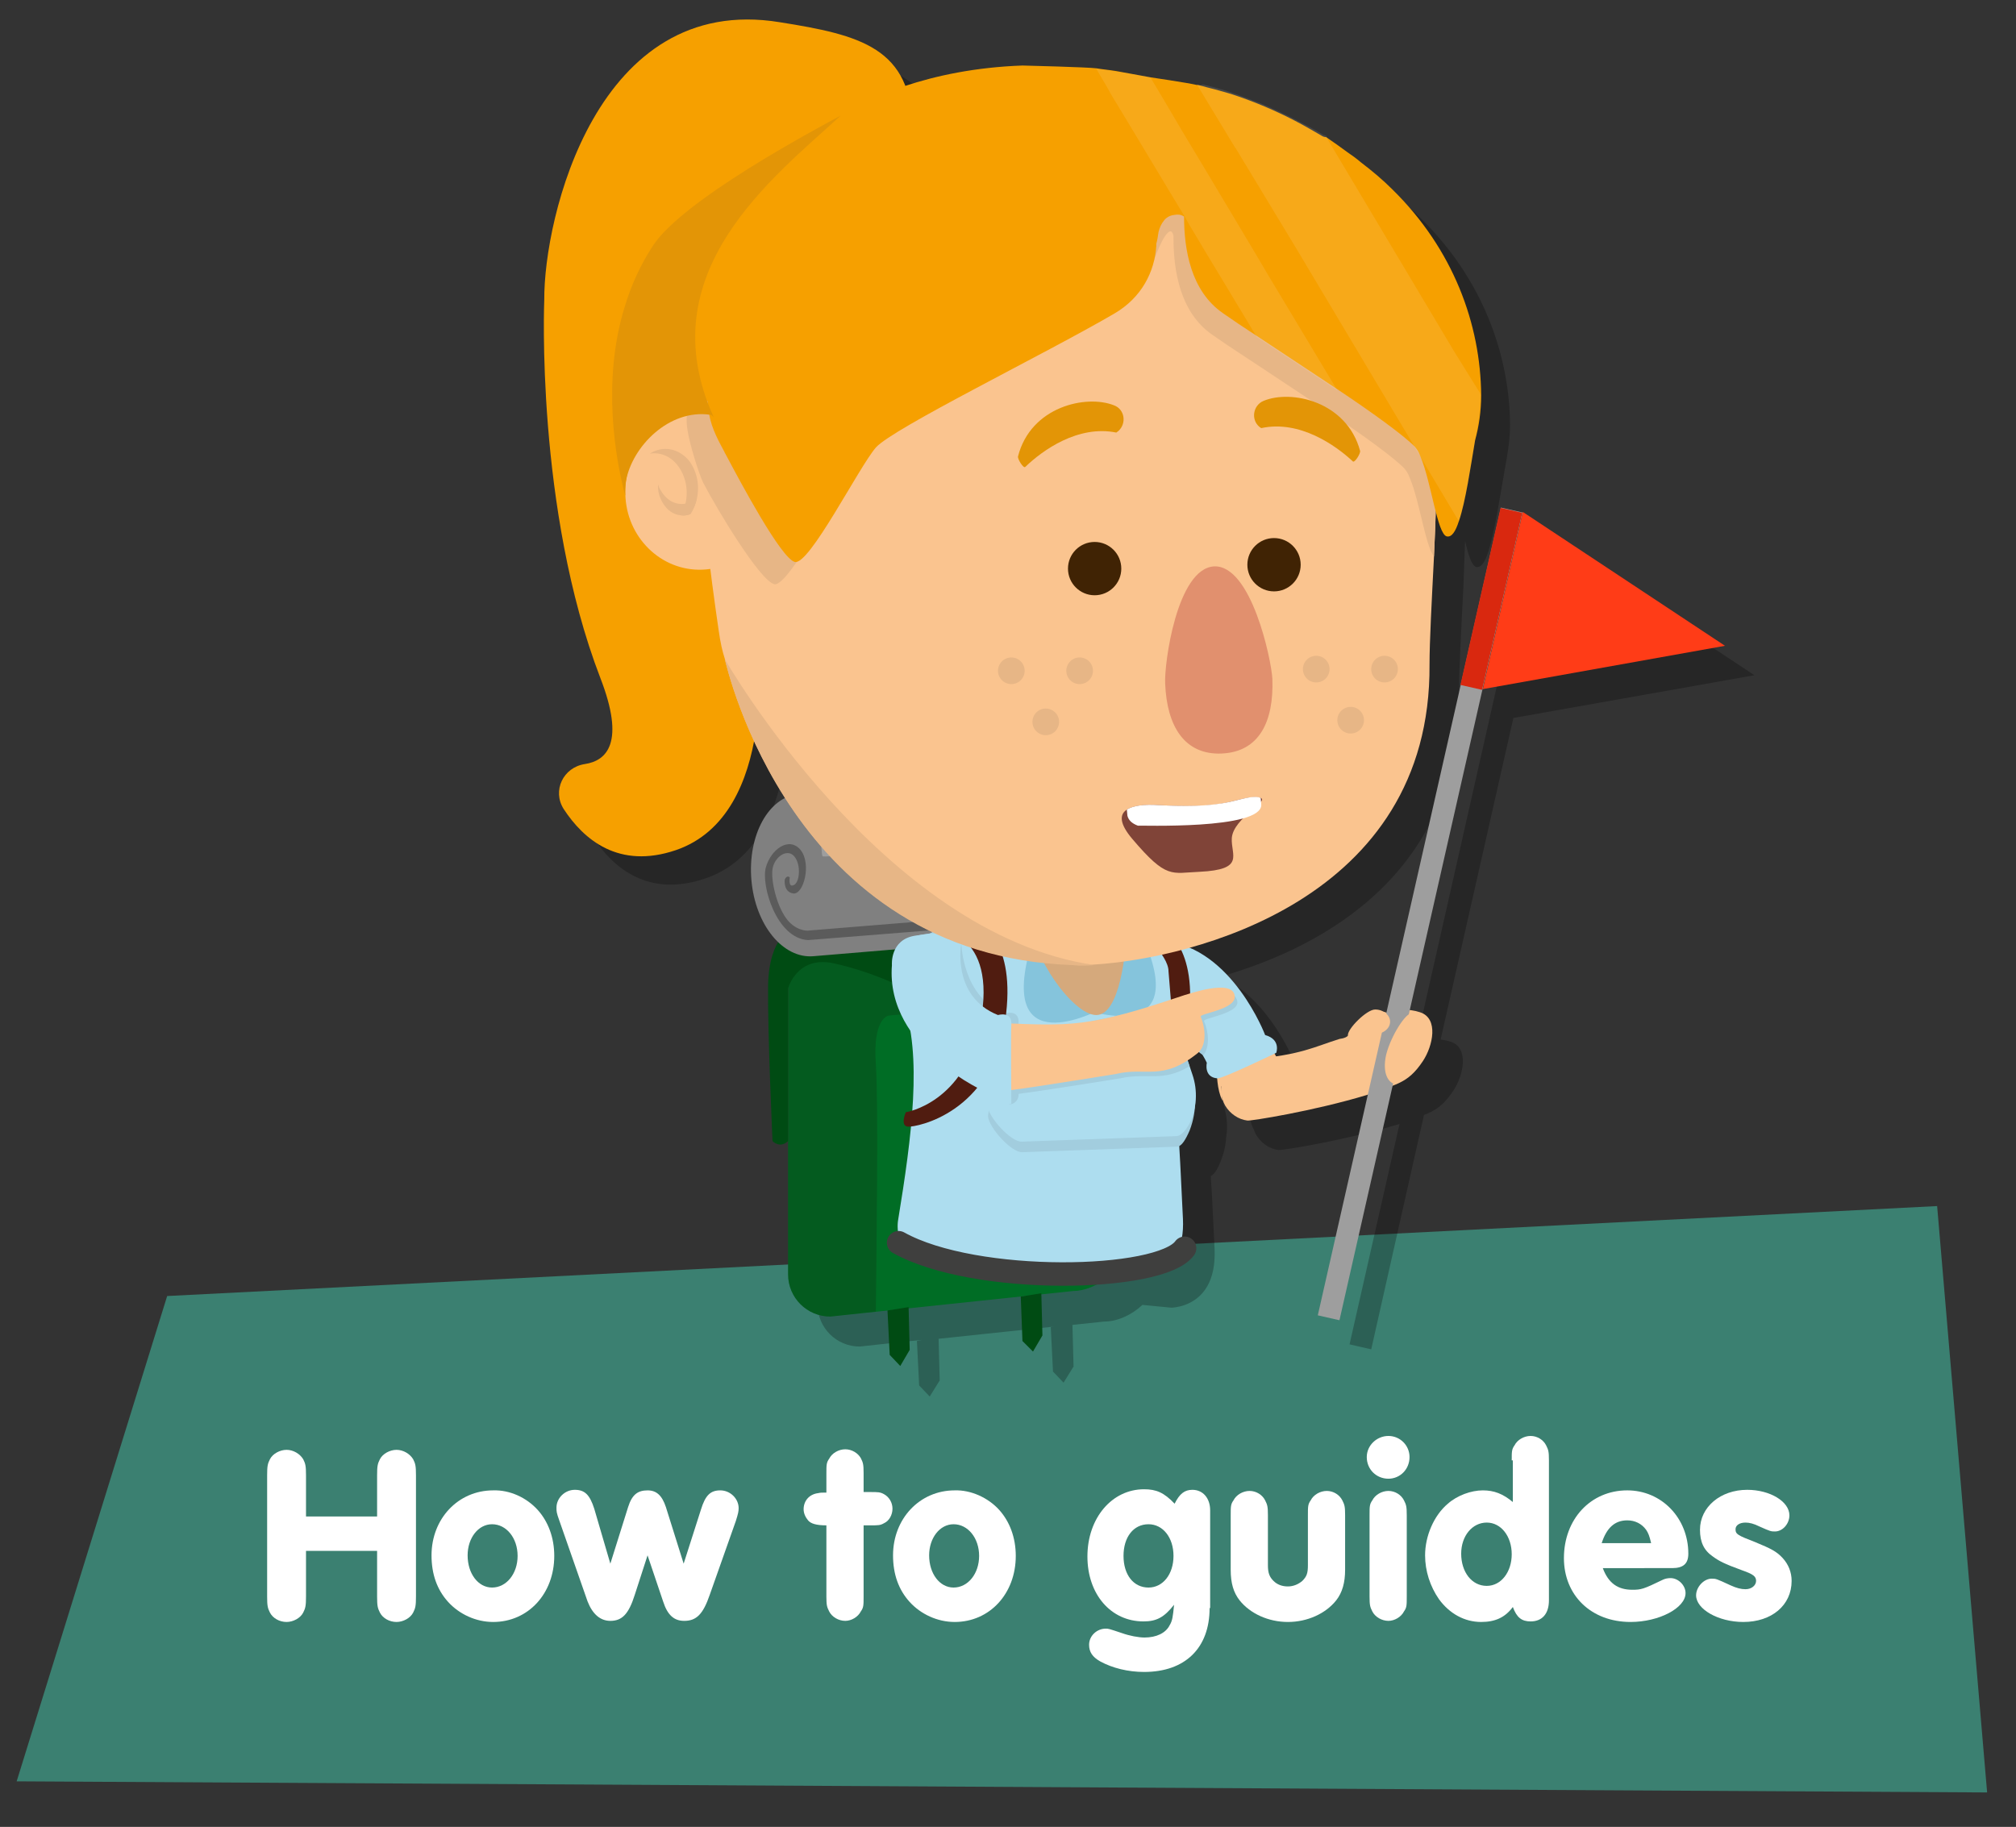 <?xml version="1.0" encoding="UTF-8"?> <!-- Generator: Adobe Illustrator 23.0.2, SVG Export Plug-In . SVG Version: 6.00 Build 0) --> <svg xmlns="http://www.w3.org/2000/svg" xmlns:xlink="http://www.w3.org/1999/xlink" id="Layer_1" x="0px" y="0px" viewBox="0 0 363 329" xml:space="preserve"><rect x="0" y="0" width="363" height="329" fill="#333333" stroke="none"/> <g> <polygon fill="#3B8071" points="357.8,322.8 3,320.8 30.1,233.4 348.8,217.2 "></polygon> <g> <path fill="#FFFFFF" d="M55.1,279.3v8.2c0,1.7-0.1,2.1-0.5,2.9c-0.5,1-1.8,1.7-3,1.7c-1.3,0-2.5-0.7-3-1.7 c-0.4-0.8-0.5-1.2-0.5-2.9v-21.8c0-1.7,0.1-2.1,0.5-2.9c0.5-1,1.8-1.7,3-1.7c1.2,0,2.4,0.7,3,1.7c0.4,0.8,0.5,1.2,0.5,2.9v7.4 h12.8v-7.4c0-1.7,0.1-2.1,0.5-2.9c0.5-1,1.8-1.7,3-1.7c1.2,0,2.4,0.7,3,1.7c0.4,0.8,0.5,1.2,0.5,2.9v21.8c0,1.7-0.1,2.1-0.5,2.9 c-0.5,1-1.8,1.7-3,1.7c-1.3,0-2.5-0.7-3-1.7c-0.4-0.8-0.5-1.2-0.5-2.9v-8.2H55.1z"></path> <path fill="#FFFFFF" d="M96.8,271.9c1.9,2.1,3,5,3,8.3c0,6.8-4.7,11.9-11,11.9c-3.1,0-6.1-1.4-8.1-3.6c-2-2.2-3-5-3-8.4 c0-6.6,4.8-11.7,11.1-11.7C91.8,268.3,94.8,269.7,96.8,271.9z M84.2,280.1c0,3.3,1.9,5.8,4.4,5.8c2.6,0,4.6-2.5,4.6-5.7 c0-3.2-2-5.7-4.6-5.7C86.1,274.5,84.2,277,84.2,280.1z"></path> <path fill="#FFFFFF" d="M126.2,271.9c0.8-2.6,1.7-3.5,3.5-3.5c1.8,0,3.3,1.5,3.3,3.2c0,0.6-0.1,1-0.5,2.3l-4.7,13.3 c-1.2,3.5-2.4,4.7-4.6,4.7c-1.8,0-3-1-3.8-3.5l-2.8-8.3l-2.3,7.1c-1.1,3.5-2.3,4.7-4.4,4.7c-1.8,0-3.2-1.2-4.1-3.5l-5.1-14.6 c-0.5-1.4-0.5-1.6-0.5-2.3c0-1.7,1.5-3.2,3.3-3.2c1.8,0,2.7,0.9,3.5,3.4l2.9,9.9l3.2-10.2c0.7-2.2,1.7-3,3.5-3 c1.6,0,2.6,0.9,3.3,3l3.2,10.2L126.2,271.9z"></path> <path fill="#FFFFFF" d="M155.5,287.5c0,1.6,0,2-0.5,2.7c-0.5,1-1.7,1.7-2.8,1.7c-1.2,0-2.4-0.7-2.9-1.7c-0.4-0.8-0.5-1.1-0.5-2.7 v-12.8c-1.8,0-2.8-0.3-3.3-0.9c-0.5-0.6-0.8-1.3-0.8-2c0-1.5,1-2.7,2.6-2.9c0.5-0.1,0.5-0.1,1.5-0.1v-3.4c0-1.6,0-2,0.5-2.7 c0.5-1,1.7-1.7,2.9-1.7c1.2,0,2.3,0.7,2.8,1.6c0.4,0.8,0.5,1.1,0.5,2.7v3.4h1.2c1.4,0,1.8,0,2.5,0.4c0.9,0.5,1.5,1.5,1.5,2.6 c0,1.1-0.6,2.2-1.5,2.6c-0.7,0.4-1,0.4-2.5,0.4h-1.2V287.5z"></path> <path fill="#FFFFFF" d="M179.9,271.9c1.9,2.1,3,5,3,8.3c0,6.8-4.7,11.9-11,11.9c-3.1,0-6.1-1.4-8.1-3.6c-2-2.2-3-5-3-8.4 c0-6.6,4.8-11.7,11.1-11.7C174.8,268.3,177.9,269.7,179.9,271.9z M167.3,280.1c0,3.3,1.9,5.8,4.4,5.8c2.6,0,4.6-2.5,4.6-5.7 c0-3.2-2-5.7-4.6-5.7C169.2,274.5,167.3,277,167.3,280.1z"></path> <path fill="#FFFFFF" d="M217.8,289.6c0,7.2-4.4,11.5-11.8,11.5c-2.9,0-5.7-0.7-7.9-1.9c-1.4-0.8-2-1.7-2-3c0-1.6,1.4-2.9,3-2.9 c0.5,0,0.5,0,2.9,0.8c1.4,0.5,3,0.8,4.1,0.8c2.1,0,3.8-0.8,4.5-2.2c0.5-0.8,0.6-1.6,0.8-3.7c-1.8,2.3-3.2,3-5.5,3 c-5.9,0-10.1-4.9-10.1-11.7c0-6.9,4.4-12.1,10.2-12.1c2.2,0,3.6,0.6,5.5,2.6c0.9-1.8,1.8-2.5,3.2-2.5c1.9,0,3.2,1.5,3.2,3.7V289.6 z M202.3,280.2c0,3.4,1.8,5.7,4.5,5.7c2.6,0,4.5-2.4,4.5-5.7s-1.9-5.7-4.5-5.7C204.1,274.5,202.3,276.8,202.3,280.2z"></path> <path fill="#FFFFFF" d="M242.2,282.7c0,2.3-0.5,4.1-1.6,5.5c-1.9,2.4-5.2,3.9-8.7,3.9s-6.8-1.5-8.7-3.9c-1.1-1.4-1.6-3.1-1.6-5.5 v-9.8c0-1.6,0-2,0.5-2.7c0.5-1,1.7-1.7,2.9-1.7c1.2,0,2.3,0.7,2.8,1.7c0.4,0.8,0.5,1.1,0.5,2.7v9c0,1.4,0.3,2.1,1,2.8 c0.7,0.7,1.6,1,2.6,1c1,0,1.9-0.4,2.6-1c0.8-0.8,1-1.4,1-2.8v-9c0-1.6,0-2,0.5-2.7c0.5-1,1.7-1.7,2.9-1.7c1.2,0,2.3,0.7,2.8,1.7 c0.4,0.8,0.5,1.1,0.5,2.7V282.7z"></path> <path fill="#FFFFFF" d="M253.8,262.4c0,2.2-1.7,3.9-3.8,3.9c-2.2,0-3.9-1.7-3.9-3.9c0-2.1,1.8-3.8,3.9-3.8 C252.1,258.6,253.8,260.3,253.8,262.4z M246.6,272.9c0-1.6,0-2,0.5-2.7c0.5-1,1.7-1.7,2.9-1.7c1.2,0,2.3,0.7,2.8,1.7 c0.4,0.8,0.5,1.1,0.5,2.7v14.6c0,1.6,0,2-0.5,2.7c-0.5,1-1.7,1.7-2.8,1.7c-1.2,0-2.4-0.7-2.9-1.7c-0.4-0.8-0.5-1.1-0.5-2.7V272.9z "></path> <path fill="#FFFFFF" d="M272.2,263c0-1.6,0-2,0.5-2.7c0.5-1,1.7-1.7,2.9-1.7c1.2,0,2.3,0.7,2.8,1.7c0.4,0.8,0.5,1.1,0.5,2.7v25.2 c0,2.4-1.2,3.8-3.3,3.8c-1.6,0-2.5-0.7-3.2-2.6c-1.4,1.9-3.2,2.7-5.7,2.7c-3,0-5.7-1.5-7.6-4.1c-1.6-2.3-2.5-5.1-2.5-7.9 c0-3.5,1.6-7.2,4.1-9.3c1.7-1.5,4.2-2.4,6.3-2.4c2,0,3.6,0.6,5.4,2.1V263z M263.1,279.8c0,3.3,1.9,5.8,4.6,5.8 c2.6,0,4.5-2.5,4.5-5.7c0-3.2-1.9-5.7-4.5-5.7C265.1,274.2,263.1,276.6,263.1,279.8z"></path> <path fill="#FFFFFF" d="M288.6,282.4c1,2.7,2.7,3.9,5.3,3.9c1.6,0,2-0.1,5.5-1.8c0.4-0.2,0.9-0.3,1.4-0.3c1.4,0,2.7,1.3,2.7,2.7 c0,2.7-4.8,5.2-9.9,5.2c-7.1,0-12-4.8-12-11.5c0-7,4.8-12.2,11.4-12.2c6.2,0,11,5,11,11.4c0,1.8-0.9,2.6-2.9,2.6H288.6z M297.3,277.9c-0.3-1.3-0.5-1.8-0.9-2.4c-0.8-1.1-2-1.7-3.4-1.7c-2.2,0-3.7,1.3-4.6,4.1H297.3z"></path> <path fill="#FFFFFF" d="M322.2,272.9c0,1.5-1.2,2.9-2.6,2.9c-0.7,0-0.8,0-2.8-0.9c-1-0.5-1.8-0.7-2.5-0.7c-1.1,0-1.8,0.5-1.8,1.2 c0,0.9,0.4,1.1,3.5,2.3c2.9,1.2,3.9,1.7,5,2.9c1,1.1,1.6,2.5,1.6,4.1c0,4.4-3.6,7.4-8.7,7.4c-4.5,0-8.5-2.3-8.5-4.8 c0-1.5,1.4-3,2.8-3c0.8,0,0.8,0,3.4,1.2c1.1,0.5,1.9,0.7,2.7,0.7c1.1,0,1.9-0.7,1.9-1.5c0-0.8-0.5-1.2-2.5-1.9 c-3.3-1.2-4.2-1.7-5.3-2.5c-1.6-1.1-2.3-2.6-2.3-4.8c0-4.1,3.7-7.2,8.5-7.2C318.7,268.3,322.2,270.4,322.2,272.9z"></path> </g> <g> <path opacity="0.25" d="M272.5,129.3l-13.1,57.9c0.6,0.1,1.2,0.2,1.8,0.4c3.4,1.1,2.3,6.1,0.5,8.8c-1.7,2.6-3.2,3.6-5.3,4.4 l-9.5,42.2l-3.9-0.9l9-39.7c-0.1,0-0.2,0.1-0.3,0.1c-9.6,2.9-20.9,4.7-21.5,4.6c-1.6-0.2-3.1-1.2-4-2.7c-0.2-0.3-0.3-0.6-0.4-0.9 c-0.7-1.2-0.9-2.8-1-4c-2.3-0.2-1.8-2.8-1.8-2.8c-0.2-0.5-0.5-0.9-0.7-1.3c-0.1,0-0.4-0.2-0.8-0.5c-0.1,0.1-0.2,0.2-0.3,0.2 c-0.6,0.5-1.2,0.9-1.7,1.3c0,0,0,0.1,0,0.1c0,0,0,0,0,0.1l0.1,0.4c0,0.1,0,0.1,0.1,0.2c0,0.1,0.1,0.2,0.1,0.2s0,0,0,0l0.5,1.5 c0.6,1.9,0.8,3.9,0.5,5.8c-0.1,1.5-0.4,3-1,4.4c-0.5,1.3-1.1,2.4-1.8,2.7l0.2,3c0,0,0,0.2,0.5,10.2c0.1,2.9-0.4,5-1.3,6.6 c-2.2,3.9-6.5,3.9-6.5,3.9s-2-0.2-5.2-0.5c-1.9,1.8-4.5,3-6.9,3l-5.7,0.6l0.2,7.5l-1.8,2.9l-1.9-2l-0.4-8l0.6-0.1l-20.8,2.2 l0.2,7.5l-1.8,2.9l-1.9-2l-0.4-8l0.9-0.2l-3,0.3l-8.2,0.9c-4.2,0-7.6-3.4-7.6-7.6V183c0,0.1,0,0.2,0,0.2v27.5 c-1.5,1.4-2.7,0-2.7,0s-1-19.4-0.8-28.1c0.1-3.8,0.8-6.2,1.8-7.8c-2.5-2.5-4.3-6.5-4.8-11.1c-0.6-6.8,1.9-12.7,6-14.8 c-2.3-3.5-4.1-7-5.6-10.2c-1.6,8.1-5.3,16.5-14.1,19.5c-10.3,3.5-16.6-1.9-20.2-7.4c-2.1-3.3-0.1-7.5,3.8-8.1 c4-0.6,7.3-3.9,2.8-15.5c-11.7-30.3-10.1-68.1-10.1-68.1c-0.1-14.7,9.4-55.4,42.4-50c11.4,1.8,19.6,3.7,22.6,11.6 c5.7-1.9,12.8-3.4,21.2-3.7c0.3,0,11.8,0.3,13.3,0.5c1.2,0.1,2.4,0.3,3.6,0.4c1,0.1,1.9,0.3,2.9,0.5c0.5,0.1,1,0.2,1.5,0.3 c0.5,0.1,1,0.2,1.5,0.3c0,0,6.8,1,8.5,1.4c0.3,0.1,0.7,0.1,1,0.2c0.5,0.1,1,0.2,1.4,0.4c0.4,0.1,0.9,0.2,1.3,0.4 c0.7,0.2,1.5,0.4,2.2,0.7c0,0,0,0,0,0c0.4,0.1,0.7,0.2,1.1,0.4c1.5,0.5,3,1.1,4.5,1.7c2.3,1,4.7,2.1,7.2,3.4 c1.3,0.7,2.6,1.4,4,2.2c0.1,0.1,0.2,0,0.3,0.1l0.2,0.1h0c1.3,0.9,2.5,1.8,3.8,2.7c0.8,0.6,1.6,1.2,2.4,1.8c2.1,1.6,4,3.2,5.7,4.9 c11,10.8,15.9,24.4,16,37.1v0c0,2.8-0.5,5.6-1,8.3c-0.8,4.7-1.8,11-2.9,14.5c-0.6,1.9-1.3,3-2.2,2.8c-0.8-0.2-1.4-2.1-2-4.7 c-0.1,2.7-0.2,5.5-0.3,8.2c-0.4,8-0.8,15.2-0.8,19.4c0.2,31.6-23.6,45.4-43,50.9c9,4,13.5,15.7,13.5,15.7c2.9,0.8,1.9,3.2,1.9,3.2 s-0.1,0.1-0.3,0.2c0.1,0.2,0.2,0.3,0.3,0.5c5.4-0.8,7.7-2,11.4-3c0.5-0.1,1.1-0.2,1.5-0.7c0,0,0,0,0,0c0,0,0-0.1,0-0.1 c0-1.2,3.4-4.6,4.9-4.6c0.7,0,1.3,0.2,1.8,0.6c0.1,0,0.2,0.1,0.3,0.1l13.4-59.3l7.2-31.9l3.9,0.9l0,0l36.4,24.1L272.5,129.3z"></path> <g> <g> <g> <path fill="#006D25" d="M193.2,232.5l-43.7,4.6c-4.2,0-7.6-3.4-7.6-7.6v-53.1c0-4.2,3.4-7.6,7.6-7.6l45.7-0.4 c4.2,0,7.2,3.8,7.2,8v48.1C202.4,228.7,197.3,232.5,193.2,232.5z"></path> <path opacity="0.17" fill="#1D0202" d="M202.4,176.4c0-4.2-3.1-8-7.2-8l-45.7,0.4c-4.2,0-7.6,3.4-7.6,7.6v53.1 c0,4.2,3.4,7.6,7.6,7.6l8.2-0.9c0.1-10.8,0.5-37.3,0-44.6c-0.6-8.3,2.3-8.7,2.3-8.7c12.4-1.2,32-3.2,42.4-4.2V176.4z"></path> <path fill="#004B13" d="M141.9,205.5V178c0,0,1.6-6,8.3-4.5s11.6,4,11.6,4l40.5-1.8c0,0,3.7-8.5-5.5-10.7 c-9.2-2.2-52.6,1.5-53.5,1.8c-0.8,0.3-4.8,1.9-5,10.6c-0.1,8.7,0.8,28.1,0.8,28.1S140.4,206.9,141.9,205.5z"></path> <polygon fill="#004B13" points="159.8,236 160.2,244 162.1,246 163.8,243.1 163.6,235.4 "></polygon> <polygon fill="#004B13" points="183.8,233.5 184.1,241.5 186,243.4 187.7,240.5 187.5,232.9 "></polygon> </g> <path fill="#808080" d="M203.9,152.6c-0.7-8.1-5.7-14.2-11.2-13.7l-48.9,4.1c-5.4,0.5-9.2,7.4-8.5,15.5 c0.7,8.1,5.7,14.2,11.2,13.7c0,0,48.8-4.1,48.9-4.1C200.8,167.6,204.6,160.6,203.9,152.6z"></path> <path fill="#9E9E9E" d="M192.7,138.9l-48.9,4.1c0,0-0.1,0-0.1,0c4.3,2.5,4.1,10.8,4.4,11.2c0.4,0.5,44.4-3.9,55.2-5 C201.7,142.9,197.4,138.5,192.7,138.9z"></path> <path fill="#5B5B5B" d="M141.3,158.4c0,0-0.3,2.2,1.5,2.5c1.9,0.3,3.4-5.4,1.3-7.9c-2.1-2.4-5.3,0-6.2,3.2 c-0.9,3.2,1.9,12.8,7.6,13.1l55.2-4.4c0,0,1-1.4,1.2-1.9l-56.5,4.6c0,0-2.2,0.1-3.9-2.3c-1.7-2.4-2.7-6.7-2.4-8.8 c0.3-2.1,2.6-3.8,3.9-2.3c1.3,1.5,1,4.8-0.1,5.2c-1,0.5-0.7-1.4-0.7-1.4S141.7,157.5,141.3,158.4z"></path> </g> <g> <path fill="#FAC48F" d="M225.6,190.7C225.6,190.7,225.6,190.7,225.6,190.7c-0.4,0-2.4,0.4-2.9,0.7c-2.7,1.5-3.6,5-2.1,7.7 c0.9,1.5,2.4,2.5,4,2.7c0.6,0.1,11.9-1.7,21.5-4.6c5.2-2,7.3-1.9,10.1-6.1c1.8-2.7,2.9-7.7-0.5-8.8c-2.1-0.7-4.1-0.5-5.8,0.2 c-2.4-1.5-7.1,3.1-6.9,3.4c-0.1,0.9-1.1,1.1-1.8,1.2C236.7,188.5,234.2,190,225.6,190.7z"></path> <path fill="#FAC48F" d="M219.1,192.6c0,0.7,0,3.6,1,5.6c0,0-0.2-2.6-0.2-2.6c1,1.6,2.8,2.7,4.8,2.7c3.1,0,5.6-2.5,5.6-5.6 c0-0.7-0.1-1.3-0.3-1.9c-0.2-0.6-0.5-1.1-0.9-1.6c-1-1.3-2.6-2.1-4.4-2.1C221.6,187,219.1,189.5,219.1,192.6z"></path> <path fill="#ADDDEF" d="M204.8,179.6c0,0,9.2,4.8,12.5,11.8c0,0-0.6,2.6,1.9,2.8c0.9,0.1,10.6-4.6,10.6-4.6s0.9-2.4-2-3.2 c0,0-5.9-15.6-18-16.9c0,0-4.3-1.1-5.6,3.2C203.1,176.9,202.6,178,204.8,179.6z"></path> <path fill="#501C10" d="M201.4,167.7c0,0,10.6,2.1,9.1,16c0,0.2,0.8,9.4,0.8,9.3c1.8-3.5,2.1-5.1,2.6-8.4 c2.1-14.5-4.7-17.5-4.7-17.5S203.7,164.6,201.4,167.7z"></path> <path fill="#ADDDEF" d="M162.6,180.5c3.5,9.4,1.6,24.1-0.9,39.3c0,0-1.3,7.3,7.1,7.3c8.5,0,36.4,2.8,36.4,2.8s8.3,0.1,7.8-10.4 c-0.5-10.4-0.5-10.2-0.5-10.2l-1.6-28.3l-0.5-6.1c0-2.9-5.2-7.5-5.5-7.5l-32.9-0.5c-0.5,0-2.9-0.5-7.6,3.3 C162.8,171.5,162.6,180.6,162.6,180.5"></path> <path fill="#A2CDDE" d="M212,206.5l-27.9,1c-2,0.1-6.1-4.5-6.2-6.5l1.8-12.6c-0.1-2,1.5-3.8,3.5-3.9l23.8-1.2 c2-0.1,3-3.9,3.1-1.9l4.1,11c1.3,3.6,1.4,7.6,0,11.2C213.5,205.2,212.8,206.4,212,206.5z"></path> <path fill="#ADDDEF" d="M211.9,204.6l-27.9,1c-2,0.1-6.1-4.5-6.2-6.5l1.8-12.6c-0.1-2,1.5-3.8,3.5-3.9l23.8-1.2 c2-0.1,3-3.9,3.1-1.9l4.7,14c1,2.9,0.8,6.1-0.5,8.8C213.5,203.6,212.7,204.5,211.9,204.6z"></path> <path fill="#85C4DC" d="M194.3,181.5c0,0,19.8,7.5,12-11.5C198.5,151.1,194.3,181.5,194.3,181.5z"></path> <path fill="#85C4DC" d="M198.7,181.5c0,0-18.5,10.3-13.5-9.6C190.2,152.1,198.7,181.5,198.7,181.5z"></path> <path fill="none" stroke="#3F3F3E" stroke-width="4.223" stroke-linecap="round" stroke-miterlimit="10" d="M213.3,224.8 c-4.3,6-37.7,6.7-51.5-1"></path> <g> <path fill="#D5A97C" d="M202.9,165.6c0,6-1.3,17.2-5.5,17.2c-4.2,0-11.7-10.7-11.7-16.8s3.6-10.9,7.8-10.9 C197.8,155.2,202.9,159.6,202.9,165.6z"></path> </g> <path fill="#FBBA1E" d="M162.6,180.5"></path> <path fill="#A2CDDE" d="M173.1,169.8c0,0,0.1,9.9,7.9,12.7c0,0,2.6-0.8,2.4,1.8c-0.1,0.8,0,9.3,0,12.9c0,1-0.9,1.8-1.9,1.7 c-1.1-0.2-2.2-0.7-2.4-2.3c0,0-18.4-7.9-17.2-23c0,0-0.4-4.6,4.2-5.3S171.8,167.3,173.1,169.8z"></path> <path fill="#501C10" d="M168.5,167.3c0,0,11.3,0.1,8,17.1c-2.8,14.3-13.4,15.9-13.4,15.9s-1.1,2.5,0.4,2.6 c1.6,0.1,15.1-2.5,17.5-19.1c2.1-14.5-4.7-17.5-4.7-17.5S170.9,164.2,168.5,167.3z"></path> <path fill="#A2CDDE" d="M182.2,185C182.1,185,182.1,185,182.2,185c-0.4-0.1-2.4,0.1-3,0.3c-2.9,1.2,2.5,4.4,3.7,7.2 c0.7,1.6-2,4.7-2,4.7c0.6,0.2,10.8-1.4,20.8-3c4.8-1.1,7.6,0.8,12.5-2.2c0,0-1.4-3.6-0.6-4.2c0.2-0.1,3,2.4,3.1,2.2 c1.1-1.4,1-4,0.1-6.1c-0.3-0.6,7-1.4,5.9-3.9c-1.7-3.9-8,0-8.8,0c-2.2,0-10.1,2.5-15.8,3.6C193.5,184.5,190.7,185.5,182.2,185z"></path> <path fill="#FAC48F" d="M181.6,184.3C181.6,184.3,181.5,184.3,181.6,184.3c-0.4-0.1-2.4,0.1-3,0.3c-2.9,1.2-4.2,4.5-3.1,7.3 c0.7,1.6,2.8,4.2,4.3,4.6c0.6,0.2,11.3-1.5,21.2-3.1c5.4-1.3,8.2,1.4,14.6-3.7c1.6-1.2,1.6-4.2,0.6-6.6 c-0.3-0.6,6.7-1.3,6.1-3.9c-0.6-2.9-8.2-0.2-9,0c-2.5,0.8-9.5,3.3-15.2,4.4C193.5,184.5,190.2,184.7,181.6,184.3z"></path> <path fill="#ADDDEF" d="M173.1,169.8c0,0-1.9,9.6,6.6,13c0,0,2.6-0.8,2.4,1.8c-0.1,1,0,14.2,0,14.2s-3.9,1.2-4.3-2 c0,0-18.4-7.9-17.2-23c0,0-0.4-4.6,4.2-5.3C169.3,167.9,171.8,167.3,173.1,169.8z"></path> <g> <rect x="253.9" y="89.9" transform="matrix(0.975 0.221 -0.221 0.975 42.571 -52.357)" fill="#9E9E9E" width="4" height="149.2"></rect> <rect x="266.7" y="91.4" transform="matrix(0.975 0.221 -0.221 0.975 30.355 -56.588)" fill="#D9280F" width="4" height="32.7"></rect> <polygon fill="#FF3C17" points="267,124.1 274.2,92.2 310.6,116.3 "></polygon> </g> <path fill="#FAC48F" d="M250.3,184c0,1.2-1.2,2.2-2.7,2.2c-1.5,0-4.9,1.4-4.9,0.2c0-1.2,3.4-4.6,4.9-4.6 C249.1,181.8,250.3,182.8,250.3,184z"></path> <path fill="#FAC48F" d="M254.5,189.3c-0.9,3.5-2.4,6.1-3.4,5.9c-1-0.2-2.3-1.8-1.5-5.3c0.9-3.5,3.6-7.6,4.6-7.4 C255.2,182.8,255.3,185.8,254.5,189.3z"></path> </g> <g> <path fill="#F6A000" d="M164.3,23.3c-0.1-14.7-9.4-17-23.9-19.3c-33-5.4-42.5,35.3-42.4,50c0,0-1.6,37.7,10.1,68.1 c4.5,11.6,1.2,14.9-2.8,15.5c-3.9,0.6-5.9,4.8-3.8,8.1c3.6,5.5,9.9,10.9,20.2,7.4c18.7-6.4,14.7-37.7,14.7-37.7L164.3,23.3z"></path> <g> <path fill="#FAC48F" d="M129.4,113.5c0.3,2.2,0.7,3.9,1.1,5.1c0,0,0,0,0,0c0.4,1.5,12,53.4,62.6,55.1l1.1,0.1 c0.9,0,1.8,0,2.9-0.1l0,0c17.4-1.1,60.6-11.5,60.3-54c0-4.2,0.4-11.5,0.8-19.4c0.6-12.8,1-27.2-1.1-33 c-0.5-1.2-0.9-2.4-1.5-3.6C249.4,49,238.9,36.9,226,29.3c-3.5-2.1-7.2-3.8-11.1-5.2c-6.3-2.2-13-3.5-19.9-3.6 c-19.3-0.3-36.8,8.2-49.5,22.2c0,0,0,0,0,0c-0.8,0.9-1.6,1.8-2.3,2.7c-0.6,0.7-1.1,1.4-1.7,2.1c-6.8,8.9-11.8,19.5-14.4,31.2 c-0.3,1.2-0.6,2.5-0.7,3.7C125.8,87,128,104,129.4,113.5z"></path> </g> <g> <path fill="#FAC48F" d="M139.5,88.8c-0.1,7.8-6.3,13.9-13.7,13.8c-7.4-0.1-13.4-6.5-13.2-14.3c0.1-7.3,5.5-13.2,12.3-13.8 c-0.3,2.5-0.4,4.7-0.3,5.6c0.2,1.3,2.1-4.6,3-5.5c0.1,0,0.2,0,0.3,0c2.6,0.4,5,1.6,6.9,3.3C137.8,80.5,139.6,84.4,139.5,88.8z"></path> </g> <g> <path fill="#E7B686" d="M125.5,89.7c-0.2,1-0.6,2-1.2,2.9c-0.6,0.2-1.1,0.3-1.7,0.2c0.4-0.6,0.6-1.3,0.8-2 c0.6-2.4,0.1-5.1-1.4-7c-1.3-1.7-3.2-2.4-5-2.1c2.3-1.5,5.2-1,7.1,1.3C125.5,84.9,126,87.4,125.5,89.7z"></path> </g> <g> <path fill="#E7B686" d="M125.5,89.7c-0.2,1-0.6,2-1.2,2.9c-0.6,0.2-1.1,0.3-1.7,0.2c-1.3-0.1-2.5-0.9-3.3-2.3 c-0.6-1-0.9-2.2-0.8-3.3c0.1,0.5,0.3,0.9,0.6,1.3c1,1.7,2.7,2.5,4.3,2.2c0.7-0.1,1.4-0.4,2-1C125.4,89.8,125.5,89.8,125.5,89.7 z"></path> </g> <g> <path fill="#FAC48F" d="M128.6,74.6c-1.4,1.1-4.5,8.3-4.9,6.6c-0.2-1,0-3.7,0.4-6.7c0.8-0.1,1.5-0.1,2.3-0.1 C127.1,74.5,127.9,74.6,128.6,74.6z"></path> </g> <g> <path fill="#E7B686" d="M146.2,63.7c-4.1,19.5-24.6,0.2-22.4,13.8c0.4,2.6,2,7.7,2.8,9.4c2.6,5,10.2,17.6,12.8,18.3 c2.6,0.7,12.2-18.2,15.2-21.7C154.7,83.4,147.4,58.1,146.2,63.7z"></path> </g> <g> <path fill="#E7B686" d="M211.3,42.9c0,5.9,1.2,13.4,7,17.4c1.7,1.2,3.8,2.6,6.1,4.1c4.5,3,9.7,6.4,14.5,9.6 c6.6,4.4,12.2,8.5,14,10.4l0,0c0.1,0.1,0.2,0.3,0.3,0.4c0.3,0.4,0.5,0.9,0.7,1.4l0,0c1.7,4.1,2.8,12.2,4.3,14 c0.6-12.8,1-27.2-1.1-33c-0.5-1.2-0.9-2.4-1.5-3.6C249.4,49,238.9,36.9,226,29.3c-1.7,0.4-3.6,0.8-5.3,1.2 c-2.5,0.7-4.7,1.9-6.5,2.2c-10.1,1.9-9.4,12.1-6.5,14.4c1.2-3.5,3.1-7.1,3.6-4.6C211.3,42.7,211.3,42.8,211.3,42.9z"></path> </g> <g> <path fill="#E1906E" d="M209.8,123.1c0.3,7.7,3.5,12.9,10.2,12.6c6.7-0.3,9.4-5.7,9.1-13.5c-0.2-3.5-3.8-20.5-10.5-20.2 C211.9,102.4,209.6,119.6,209.8,123.1z"></path> </g> <g> <path fill="#E7B686" d="M130.5,118.7c0.4,1.5,12,53.4,62.6,55.1l1.1,0.1c0.9,0,1.8,0,2.9-0.1 C158.9,168.3,130.5,118.7,130.5,118.7z"></path> </g> <path fill="#F6A000" d="M266.7,71.2c-0.1-12.8-5-26.3-16-37.1c-1.7-1.7-3.6-3.3-5.7-4.9c-0.7-0.6-1.5-1.2-2.4-1.8 c-1.2-0.9-2.5-1.8-3.8-2.7h0c-0.3,0-0.6-0.1-0.9-0.3c-1.2-0.7-2.4-1.4-3.5-2c-4.4-2.4-8.8-4.2-12.8-5.5c0,0,0,0,0,0 c-0.7-0.2-1.4-0.4-2.1-0.6c-1-0.3-2-0.5-3-0.8c-0.4-0.1-0.7-0.2-1-0.2c-1.7-0.4-8.5-1.4-8.5-1.4c-1.7-0.3-3.3-0.6-4.9-0.9 c-0.4-0.1-0.7-0.1-1.1-0.2c-1.2-0.2-2.4-0.3-3.6-0.5c-1.5-0.2-12.9-0.5-13.3-0.5c-8.4,0.3-15.5,1.8-21.2,3.7 c-4.9,1.6-8.8,3.5-11.6,5.1c0,0,0,0,0,0c-3.3,1.9-5.2,3.5-5.7,4c0,0-0.1,0.1-0.1,0.1l-0.3,0.1c-0.1,0-0.2,0-0.4,0 c-0.3,0-0.7,0.1-1.2,0.2c0,0,0,0,0,0c-1.1,0.2-2.5,0.5-4.3,1.1c0,0,0,0,0,0c-1.7-2.8-3.6-1.5-5.3,2.3c0,0-0.1,0-0.1,0.1 c-0.4,0.9-0.8,2-1.2,3.1c0,0.1-0.1,0.3-0.1,0.4c-0.2,0.5-0.3,1.1-0.5,1.7c0,0,0,0,0,0c-3.5,11-6.3,29.5-4.4,40.9 c0.4,2.6,1.9,5.2,2.8,6.9c0,0.1,0,0.1,0,0.1l0.1,0.1c2.7,5.1,10,18.8,12.5,19.5c2.6,0.7,11.5-17,14.6-20.6 c3.1-3.5,30.4-16.8,42.9-24.1c5-2.9,7.3-7.6,7.6-12.2c0,0,0,0,0,0c0-0.1,0-0.3,0-0.4c0.2-0.7,0.3-1.4,0.4-2.1 c0.2-0.8,0.5-1.5,1-2.1c0,0,0.6-0.9,1.9-1c0.5-0.1,1.1-0.1,1.7,0.3c0,5.9,1.2,13.4,7,17.4c1.7,1.2,3.8,2.6,6.1,4.1 c4.5,3,9.7,6.4,14.5,9.6c6.6,4.4,12.2,8.5,14,10.4l0,0c0.1,0.1,0.2,0.3,0.3,0.4c0.3,0.4,0.5,0.9,0.7,1.4l0,0 c1.9,4.5,3,13.9,4.7,14.3c0.9,0.2,1.6-0.9,2.2-2.8c1.2-3.5,2.1-9.8,2.9-14.5C266.3,76.8,266.7,74,266.7,71.2L266.7,71.2z"></path> <path opacity="0.1" fill="#FFFFFF" d="M215.5,15.2l6.9,11.4l0.1,0.1l11,18.2l0,0l21,35.2l0.2,0.4l0,0l1.1,1.8l0,0l0.1,0.2 l6.8,11.4l0,0c1.2-3.5,2.1-9.8,2.9-14.5c0.5-2.7,1-5.5,1-8.3l0,0l-0.1-0.3l-4.6-7.4l0,0l-22.9-38.4l-0.2-0.5l0,0l-0.2-0.1 c-0.1-0.1-0.2,0-0.3-0.1c-1.3-0.8-2.6-1.5-4-2.2c-2.4-1.3-4.8-2.4-7.1-3.4c-1.6-0.6-3.1-1.2-4.5-1.7c-0.4-0.1-0.7-0.2-1.1-0.4 c-1.8-0.6-3.5-1-5-1.4C216.2,15.4,215.9,15.3,215.5,15.2z"></path> <path fill="#E39506" d="M112.2,87.8c0.2,0.9,0.4,1.4,0.4,1.5c-0.1-0.9,0-1.8,0.1-2.6c1.1-6.3,7.8-13.1,15.2-12 c0.2,0,0.4,0.2,0.6,0.4c-11.8-26,10.7-43.1,22.9-54.3c-5,2.7-28.4,15.2-33.8,23.4c-2.3,3.5-4,7.3-5.1,11 C108.2,69,111.1,83.2,112.2,87.8z"></path> <path opacity="0.1" fill="#FFFFFF" d="M197.4,12.4l2,3.4l0.6,1.1l2.6,4.3l9.2,15.3l1.4,2.3l0.4,0.7l0.5,0.9l0,0l3.1,5.2l2.3,3.8 l6.8,11.3c4.5,3,9.7,6.4,14.5,9.6l-12.6-21l-2.3-3.9l-8.3-13.9l-1.5-2.5l0,0l-3.3-5.5l-3-5.1l-2.2-3.7l-0.5-0.8 c-2.1-0.4-4-0.7-6-1C199.8,12.7,198.6,12.5,197.4,12.4z"></path> <g> <circle fill="#E7B686" cx="194.4" cy="120.8" r="2.4"></circle> </g> <g> <circle fill="#E7B686" cx="182.1" cy="120.8" r="2.4"></circle> </g> <g> <circle fill="#E7B686" cx="188.3" cy="130" r="2.4"></circle> </g> <g> <circle fill="#E7B686" cx="249.3" cy="120.5" r="2.4"></circle> </g> <g> <circle fill="#E7B686" cx="237" cy="120.5" r="2.4"></circle> </g> <g> <circle fill="#E7B686" cx="243.2" cy="129.7" r="2.4"></circle> </g> </g> <g id=":O_10_"> <circle fill="#402304" cx="197.1" cy="102.4" r="4.8"></circle> <circle fill="#402304" cx="229.4" cy="101.7" r="4.8"></circle> <path fill="#E39506" d="M226.8,76.9c-1.6-1.3-1.2-3.9,0.7-4.7c5-2.1,15,0.1,17.4,9c0.1,0.5-1,2.2-1.3,1.9 c-3.1-2.9-9.6-7.5-16.5-6L226.8,76.9z"></path> <path fill="#E39506" d="M201.4,77.6c1.5-1.4,1.1-3.9-0.8-4.6c-5-2-15,0.2-17.3,9.2c-0.1,0.5,1,2.2,1.3,1.9 c3.1-3,9.5-7.6,16.4-6.2L201.4,77.6z"></path> <path fill="#804438" d="M221.8,150.9c-0.2,3.1,2.5,5.7-5.8,6.1c-5.1,0.2-5.9,1.4-12.1-5.9c-2.3-2.7-2.4-4.4-1-5.3 c1.1-0.7,3.2-1,5.8-0.8c4.2,0.2,8.7,0.4,12.8-0.6c2.5-0.6,4.2-1.1,5.5-0.7C228.6,144.3,222.1,147.3,221.8,150.9z"></path> <path fill="#FFFFFF" d="M227.1,144.9l-0.1-1.2c-1.2-0.5-2.9,0.1-5.5,0.7c-4.1,0.9-8.6,0.8-12.8,0.6c-2.7-0.2-4.7,0.1-5.8,0.8 l0.1,1.1c0.2,0.8,0.8,1.4,1.9,1.8C204.9,148.6,227.3,149.5,227.1,144.9z"></path> </g> </g> </g> </g> </svg> 